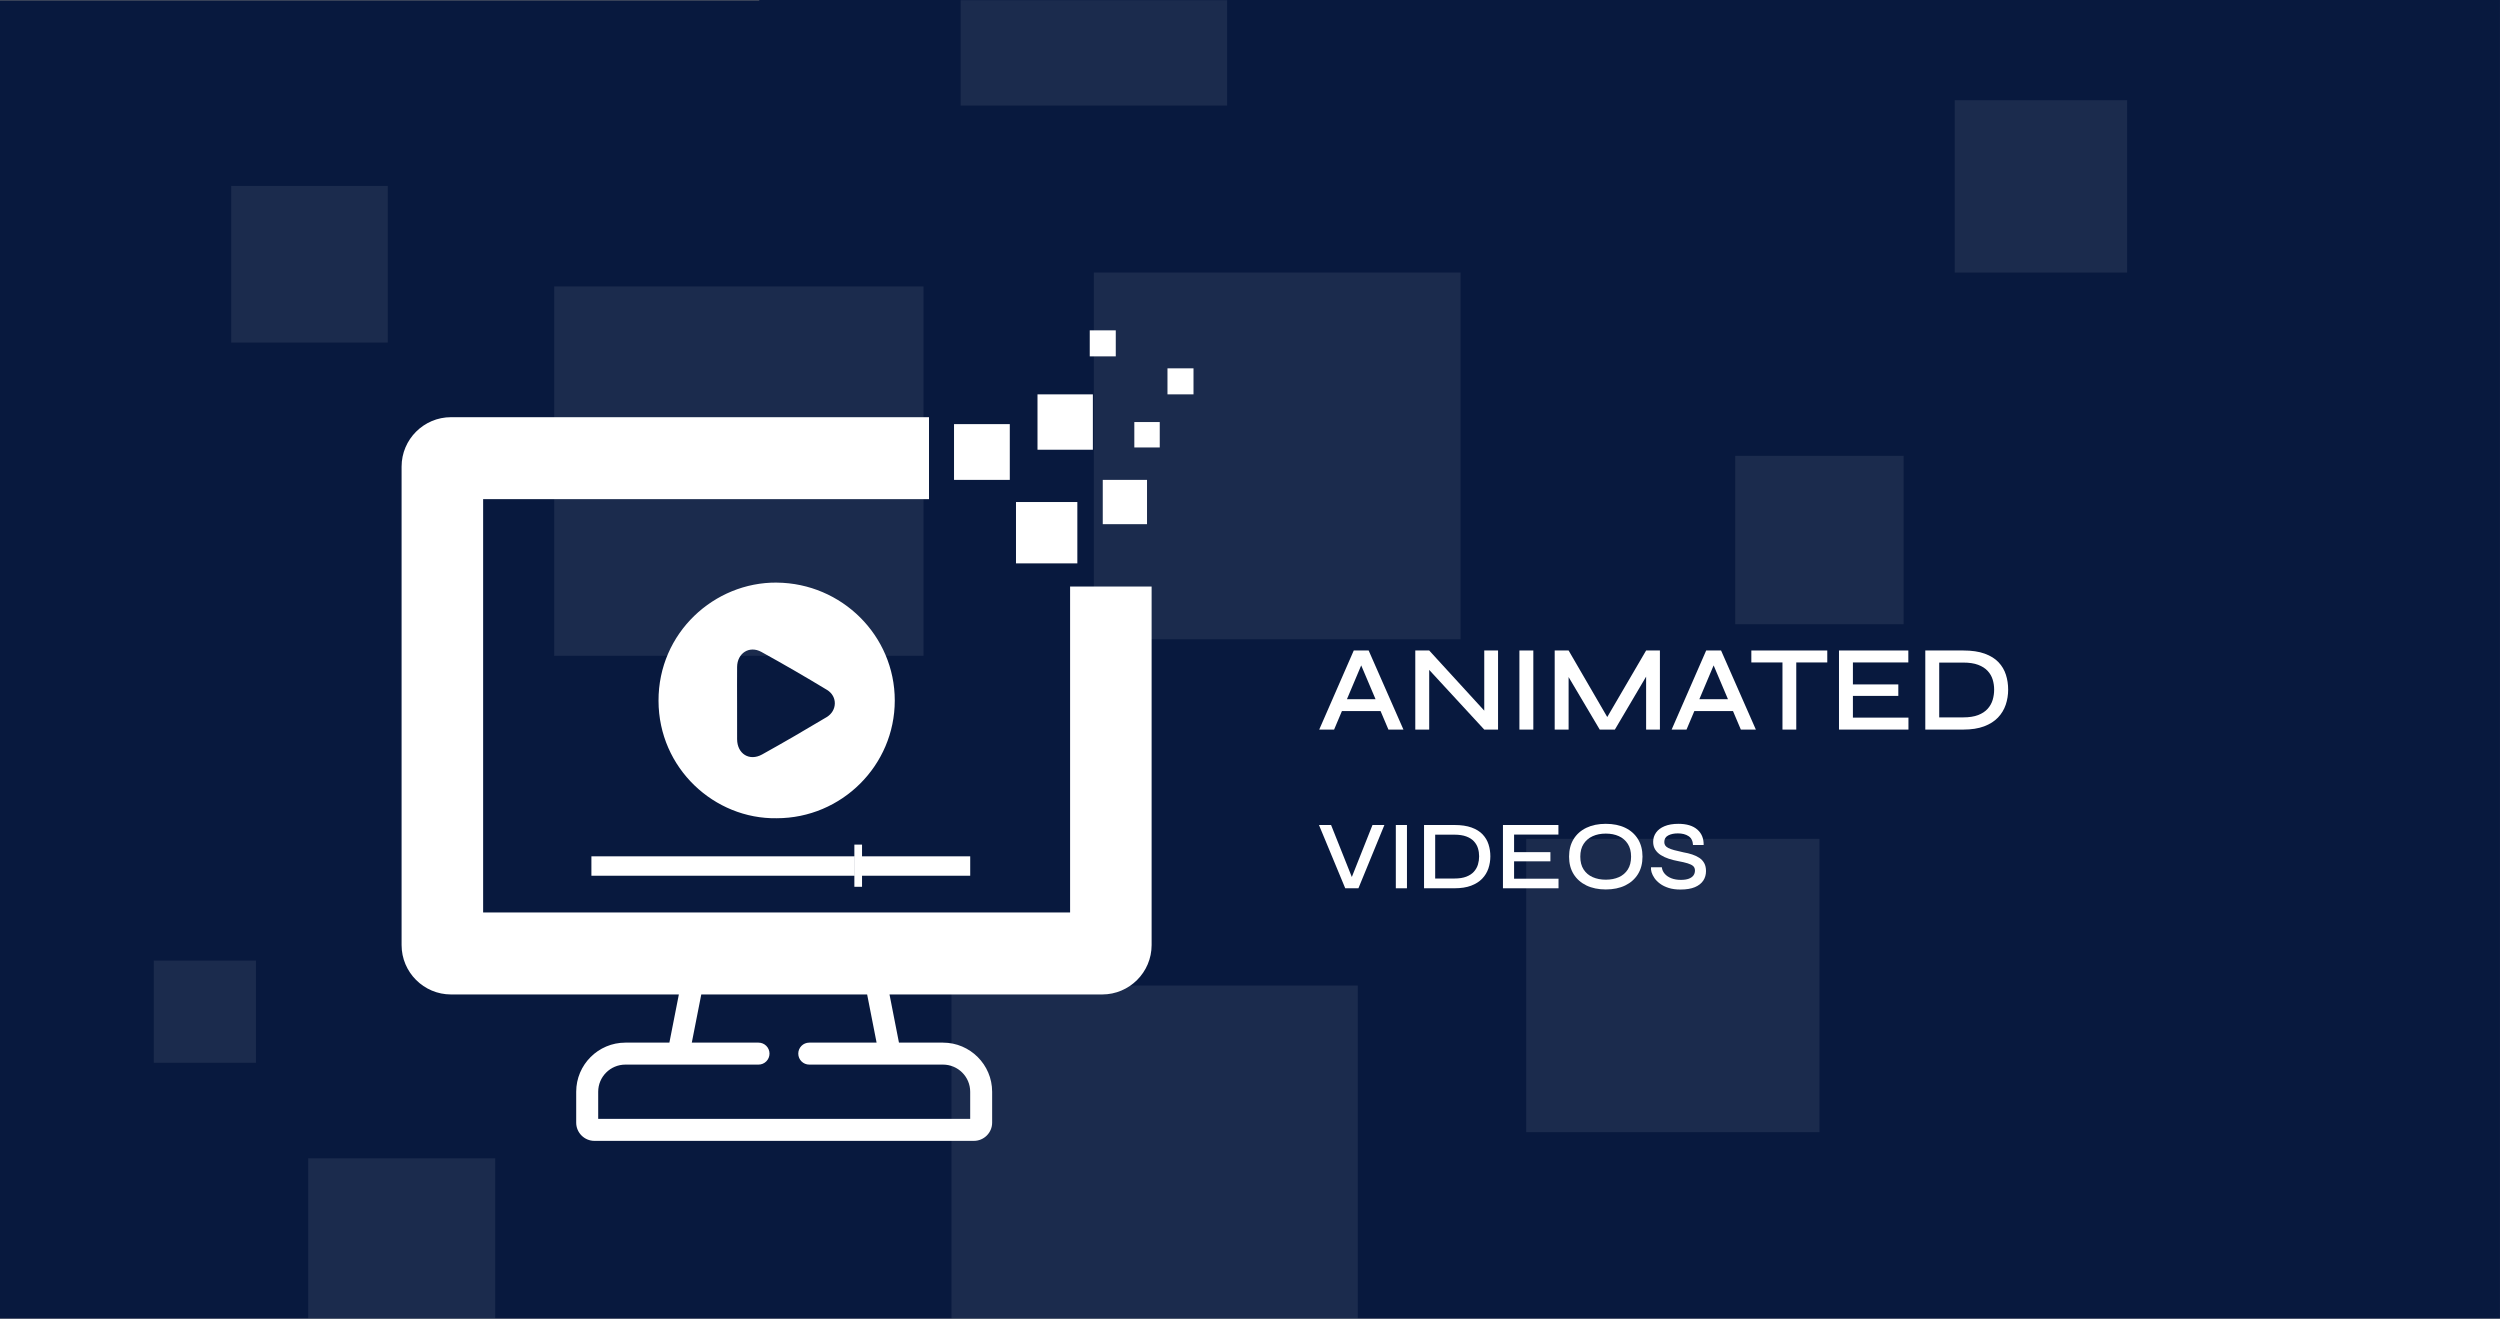 <?xml version="1.0" encoding="UTF-8"?>
<svg id="Layer_1" data-name="Layer 1" xmlns="http://www.w3.org/2000/svg" xmlns:xlink="http://www.w3.org/1999/xlink" viewBox="0 0 1024 540.11">
  <rect x="0" y="0" width="1024" height="540.11" fill="#808080" stroke="none"/>
  <defs>
    <style>
      .cls-1 {
        opacity: .08;
      }

      .cls-2 {
        clip-path: url(#clippath-2);
      }

      .cls-3 {
        clip-path: url(#clippath-6);
      }

      .cls-4 {
        fill: none;
      }

      .cls-4, .cls-5, .cls-6 {
        stroke-width: 0px;
      }

      .cls-7 {
        clip-path: url(#clippath-7);
      }

      .cls-8 {
        clip-path: url(#clippath-1);
      }

      .cls-9 {
        clip-path: url(#clippath-4);
      }

      .cls-5 {
        fill: #fff;
      }

      .cls-10 {
        clip-path: url(#clippath-9);
      }

      .cls-11 {
        clip-path: url(#clippath);
      }

      .cls-6 {
        fill: #08193e;
      }

      .cls-12 {
        clip-path: url(#clippath-3);
      }

      .cls-13 {
        clip-path: url(#clippath-8);
      }

      .cls-14 {
        clip-path: url(#clippath-5);
      }

      .cls-15 {
        clip-path: url(#clippath-10);
      }
    </style>
    <clipPath id="clippath">
      <rect class="cls-4" x="-.01" y=".05" width="1024" height="540"/>
    </clipPath>
    <clipPath id="clippath-1">
      <rect class="cls-4" x="94.69" y="76.15" width="64.14" height="64.14"/>
    </clipPath>
    <clipPath id="clippath-2">
      <rect class="cls-4" x="62.99" y="393.45" width="41.85" height="41.85"/>
    </clipPath>
    <clipPath id="clippath-3">
      <rect class="cls-4" x="126.23" y="474.45" width="76.6" height="76.6"/>
    </clipPath>
    <clipPath id="clippath-4">
      <rect class="cls-4" x="393.49" y="-65.91" width="109.13" height="109.13"/>
    </clipPath>
    <clipPath id="clippath-5">
      <rect class="cls-4" x="226.99" y="117.33" width="151.28" height="151.29"/>
    </clipPath>
    <clipPath id="clippath-6">
      <rect class="cls-4" x="448.05" y="111.63" width="150.2" height="150.2"/>
    </clipPath>
    <clipPath id="clippath-7">
      <rect class="cls-4" x="710.76" y="186.73" width="68.95" height="68.95"/>
    </clipPath>
    <clipPath id="clippath-8">
      <rect class="cls-4" x="800.66" y="41.04" width="70.6" height="70.6"/>
    </clipPath>
    <clipPath id="clippath-9">
      <rect class="cls-4" x="625.13" y="343.61" width="120.11" height="120.11"/>
    </clipPath>
    <clipPath id="clippath-10">
      <rect class="cls-4" x="389.74" y="403.66" width="166.41" height="166.42"/>
    </clipPath>
  </defs>
  <polyline class="cls-6" points="1023.99 316.72 1023.99 540.16 -.01 540.16 -.01 .16 310.99 .16 310.99 -.05 1023.99 -.05 1023.99 316.51"/>
  <g class="cls-11">
    <g class="cls-1">
      <g class="cls-8">
        <rect class="cls-5" x="94.69" y="76.15" width="64.14" height="64.14"/>
      </g>
    </g>
    <g class="cls-1">
      <g class="cls-2">
        <rect class="cls-5" x="62.99" y="393.45" width="41.85" height="41.85"/>
      </g>
    </g>
    <g class="cls-1">
      <g class="cls-12">
        <rect class="cls-5" x="126.23" y="474.45" width="76.6" height="76.6"/>
      </g>
    </g>
    <g class="cls-1">
      <g class="cls-9">
        <rect class="cls-5" x="393.49" y="-65.91" width="109.13" height="109.13"/>
      </g>
    </g>
    <g class="cls-1">
      <g class="cls-14">
        <rect class="cls-5" x="226.99" y="117.33" width="151.28" height="151.28"/>
      </g>
    </g>
    <g class="cls-1">
      <g class="cls-3">
        <rect class="cls-5" x="448.05" y="111.63" width="150.2" height="150.2"/>
      </g>
    </g>
    <g class="cls-1">
      <g class="cls-7">
        <rect class="cls-5" x="710.76" y="186.73" width="68.95" height="68.95"/>
      </g>
    </g>
    <g class="cls-1">
      <g class="cls-13">
        <rect class="cls-5" x="800.66" y="41.04" width="70.6" height="70.6"/>
      </g>
    </g>
    <g class="cls-1">
      <g class="cls-10">
        <rect class="cls-5" x="625.13" y="343.61" width="120.11" height="120.11"/>
      </g>
    </g>
    <g class="cls-1">
      <g class="cls-15">
        <rect class="cls-5" x="389.74" y="403.66" width="166.41" height="166.42"/>
      </g>
    </g>
  </g>
  <g>
    <path class="cls-5" d="m540.35,298.84l14.15-32.4h6.1l14.25,32.4h-6.15l-12.4-29.25h2.5l-12.35,29.25h-6.1Zm7.5-7.6v-4.85h19.3v4.85h-19.3Z"/>
    <path class="cls-5" d="m609.65,292.94l-1.7.65v-27.15h5.65v32.4h-5.65l-24.3-26.35,1.75-.65v27h-5.7v-32.4h5.7l24.25,26.5Z"/>
    <path class="cls-5" d="m622.35,266.44h5.7v32.4h-5.7v-32.4Z"/>
    <path class="cls-5" d="m659.6,295.89h-2.55l17.2-29.45h5.65v32.4h-5.65v-24.25l1.3.35-14.1,23.9h-6.2l-14.1-23.8,1.35-.4v24.2h-5.7v-32.4h5.7l17.1,29.45Z"/>
    <path class="cls-5" d="m684.7,298.84l14.15-32.4h6.1l14.25,32.4h-6.15l-12.4-29.25h2.5l-12.35,29.25h-6.1Zm7.5-7.6v-4.85h19.3v4.85h-19.3Z"/>
    <path class="cls-5" d="m717.35,266.44h31.1v4.9h-31.1v-4.9Zm12.75,4.3h5.65v28.1h-5.65v-28.1Z"/>
    <path class="cls-5" d="m758.95,285.04v8.9h22.75v4.9h-28.45v-32.4h28.4v4.9h-22.7v9h18.6v4.7h-18.6Z"/>
    <path class="cls-5" d="m804.15,266.44c3.5,0,6.43.43,8.8,1.3,2.37.87,4.25,2.04,5.65,3.52,1.4,1.48,2.41,3.19,3.02,5.12.62,1.93.92,3.97.92,6.1s-.33,4.23-1,6.2c-.67,1.97-1.72,3.71-3.17,5.23s-3.34,2.72-5.67,3.6c-2.33.88-5.18,1.33-8.55,1.33h-15.55v-32.4h15.55Zm-9.85,27.4h9.8c2.47,0,4.52-.32,6.15-.95,1.63-.63,2.93-1.49,3.9-2.58.97-1.08,1.65-2.3,2.05-3.65.4-1.35.6-2.74.6-4.18s-.2-2.81-.6-4.12c-.4-1.32-1.08-2.5-2.05-3.55-.97-1.05-2.27-1.88-3.9-2.5-1.63-.62-3.68-.92-6.15-.92h-9.8v22.45Z"/>
    <path class="cls-5" d="m551.01,363.84l-10.76-25.92h4.96l9.24,23.16h-1.48l9.2-23.16h4.88l-10.64,25.92h-5.4Z"/>
    <path class="cls-5" d="m571.73,337.92h4.56v25.92h-4.56v-25.92Z"/>
    <path class="cls-5" d="m595.73,337.92c2.8,0,5.15.35,7.04,1.04s3.4,1.63,4.52,2.82,1.93,2.55,2.42,4.1c.49,1.55.74,3.17.74,4.88s-.27,3.39-.8,4.96c-.53,1.57-1.38,2.97-2.54,4.18-1.16,1.21-2.67,2.17-4.54,2.88-1.87.71-4.15,1.06-6.84,1.06h-12.44v-25.92h12.44Zm-7.88,21.92h7.84c1.97,0,3.61-.25,4.92-.76,1.31-.51,2.35-1.19,3.12-2.06.77-.87,1.32-1.84,1.64-2.92.32-1.08.48-2.19.48-3.34s-.16-2.25-.48-3.3c-.32-1.05-.87-2-1.64-2.84s-1.81-1.51-3.12-2c-1.31-.49-2.95-.74-4.92-.74h-7.84v17.96Z"/>
    <path class="cls-5" d="m620.17,352.8v7.12h18.2v3.92h-22.76v-25.92h22.72v3.92h-18.16v7.2h14.88v3.76h-14.88Z"/>
    <path class="cls-5" d="m657.73,364.32c-3.04,0-5.69-.55-7.94-1.64-2.25-1.09-4-2.64-5.24-4.64-1.24-2-1.86-4.39-1.86-7.16s.62-5.17,1.86-7.18c1.24-2.01,2.99-3.56,5.24-4.64s4.9-1.62,7.94-1.62,5.72.54,7.96,1.62,3.98,2.63,5.22,4.64,1.86,4.41,1.86,7.18-.62,5.16-1.86,7.16-2.98,3.55-5.22,4.64c-2.24,1.09-4.89,1.64-7.96,1.64Zm0-4c2.03,0,3.81-.35,5.36-1.04,1.55-.69,2.77-1.74,3.66-3.14.89-1.4,1.34-3.15,1.34-5.26s-.45-3.82-1.34-5.22c-.89-1.4-2.11-2.45-3.66-3.16-1.55-.71-3.33-1.06-5.36-1.06s-3.79.35-5.36,1.06c-1.57.71-2.81,1.76-3.72,3.16-.91,1.4-1.36,3.14-1.36,5.22s.45,3.86,1.36,5.26c.91,1.4,2.15,2.45,3.72,3.14s3.36,1.04,5.36,1.04Z"/>
    <path class="cls-5" d="m676.25,355.24h4.44c.11.99.5,1.87,1.18,2.66.68.79,1.59,1.4,2.72,1.84,1.13.44,2.43.66,3.9.66,1.31,0,2.39-.16,3.24-.48s1.49-.77,1.9-1.34c.41-.57.62-1.25.62-2.02s-.25-1.38-.74-1.82c-.49-.44-1.25-.81-2.26-1.12-1.01-.31-2.31-.61-3.88-.9-1.31-.24-2.57-.56-3.8-.96s-2.33-.91-3.3-1.52-1.74-1.37-2.3-2.26c-.56-.89-.84-1.95-.84-3.18,0-1.39.39-2.64,1.18-3.76.79-1.12,1.95-2,3.5-2.64,1.55-.64,3.43-.96,5.64-.96,3.39,0,5.97.78,7.76,2.34,1.79,1.56,2.65,3.67,2.6,6.34h-4.36c-.08-1.68-.69-2.89-1.84-3.64-1.15-.75-2.6-1.12-4.36-1.12-1.57,0-2.89.28-3.96.84-1.07.56-1.6,1.47-1.6,2.72,0,.53.13.99.38,1.38.25.39.67.73,1.26,1.04.59.31,1.39.6,2.42.88,1.03.28,2.29.58,3.78.9,1.28.21,2.48.51,3.6.88,1.12.37,2.1.84,2.94,1.4.84.56,1.5,1.28,1.98,2.16.48.88.72,1.96.72,3.24,0,1.47-.37,2.77-1.12,3.9-.75,1.13-1.89,2.03-3.42,2.68s-3.51.98-5.94.98c-1.84,0-3.45-.22-4.82-.66-1.37-.44-2.54-1.01-3.5-1.72-.96-.71-1.73-1.47-2.3-2.3-.57-.83-.97-1.63-1.2-2.42-.23-.79-.3-1.46-.22-2.02Z"/>
  </g>
  <g>
    <path class="cls-5" d="m318.17,238.63c-25.59-.22-48.51,20.55-48.44,48.41.06,27.74,22.96,48.53,48.4,48.11,26.64-.01,48.36-21.66,48.37-48.21,0-26.58-21.69-48.07-48.33-48.3m20.38,55.12c-8.71,5.22-17.5,10.32-26.38,15.26-5.21,2.9-10.21-.25-10.25-6.23-.04-4.89-.01-9.77-.01-14.67,0-4.99-.04-9.97.01-14.96.06-5.63,5.02-8.84,9.93-6.14,9.06,5,18.03,10.19,26.89,15.56,4.37,2.65,4.24,8.53-.18,11.18"/>
    <rect class="cls-5" x="446.36" y="135.31" width="10.66" height="10.66"/>
    <rect class="cls-5" x="390.77" y="173.72" width="22.84" height="22.84"/>
    <rect class="cls-5" x="424.96" y="161.53" width="22.68" height="22.68"/>
    <rect class="cls-5" x="464.62" y="172.87" width="10.41" height="10.41"/>
    <rect class="cls-5" x="478.2" y="150.87" width="10.66" height="10.66"/>
    <rect class="cls-5" x="451.69" y="196.56" width="18.13" height="18.14"/>
    <rect class="cls-5" x="416.15" y="205.63" width="25.13" height="25.13"/>
    <path class="cls-5" d="m438.31,240.22v133.54l-106.84-.02h-20.79l-112.79.02v-169.31h182.63v-33.57h-195.78c-11.16,0-20.25,9.08-20.25,20.23v195.99c0,11.15,9.09,20.23,20.25,20.23h93.32l-3.88,19.73h-18.02c-11.11,0-20.15,9.03-20.15,20.12v12.66c0,4.11,3.35,7.46,7.47,7.46h155.43c4.12,0,7.47-3.35,7.47-7.46v-12.66c0-11.09-9.04-20.12-20.15-20.12h-18.02l-3.87-19.73h87.11c11.16,0,20.25-9.08,20.25-20.23v-146.87h-33.41Zm-52.07,195.84c6.15,0,11.15,4.98,11.15,11.11v11.12h-152.37v-11.11c0-6.14,5-11.12,11.15-11.12h54.52c2.48,0,4.5-2.02,4.5-4.5s-2.02-4.5-4.5-4.5h-27.33l3.88-19.73h67.94l3.87,19.73h-27.58c-2.49,0-4.5,2.02-4.5,4.5s2.01,4.5,4.5,4.5h54.77Z"/>
    <rect class="cls-5" x="242.24" y="350.75" width="107.71" height="7.95"/>
    <rect class="cls-5" x="349.95" y="350.75" width="47.45" height="7.95"/>
    <rect class="cls-5" x="349.95" y="345.95" width="3.14" height="17.28"/>
  </g>
</svg>
